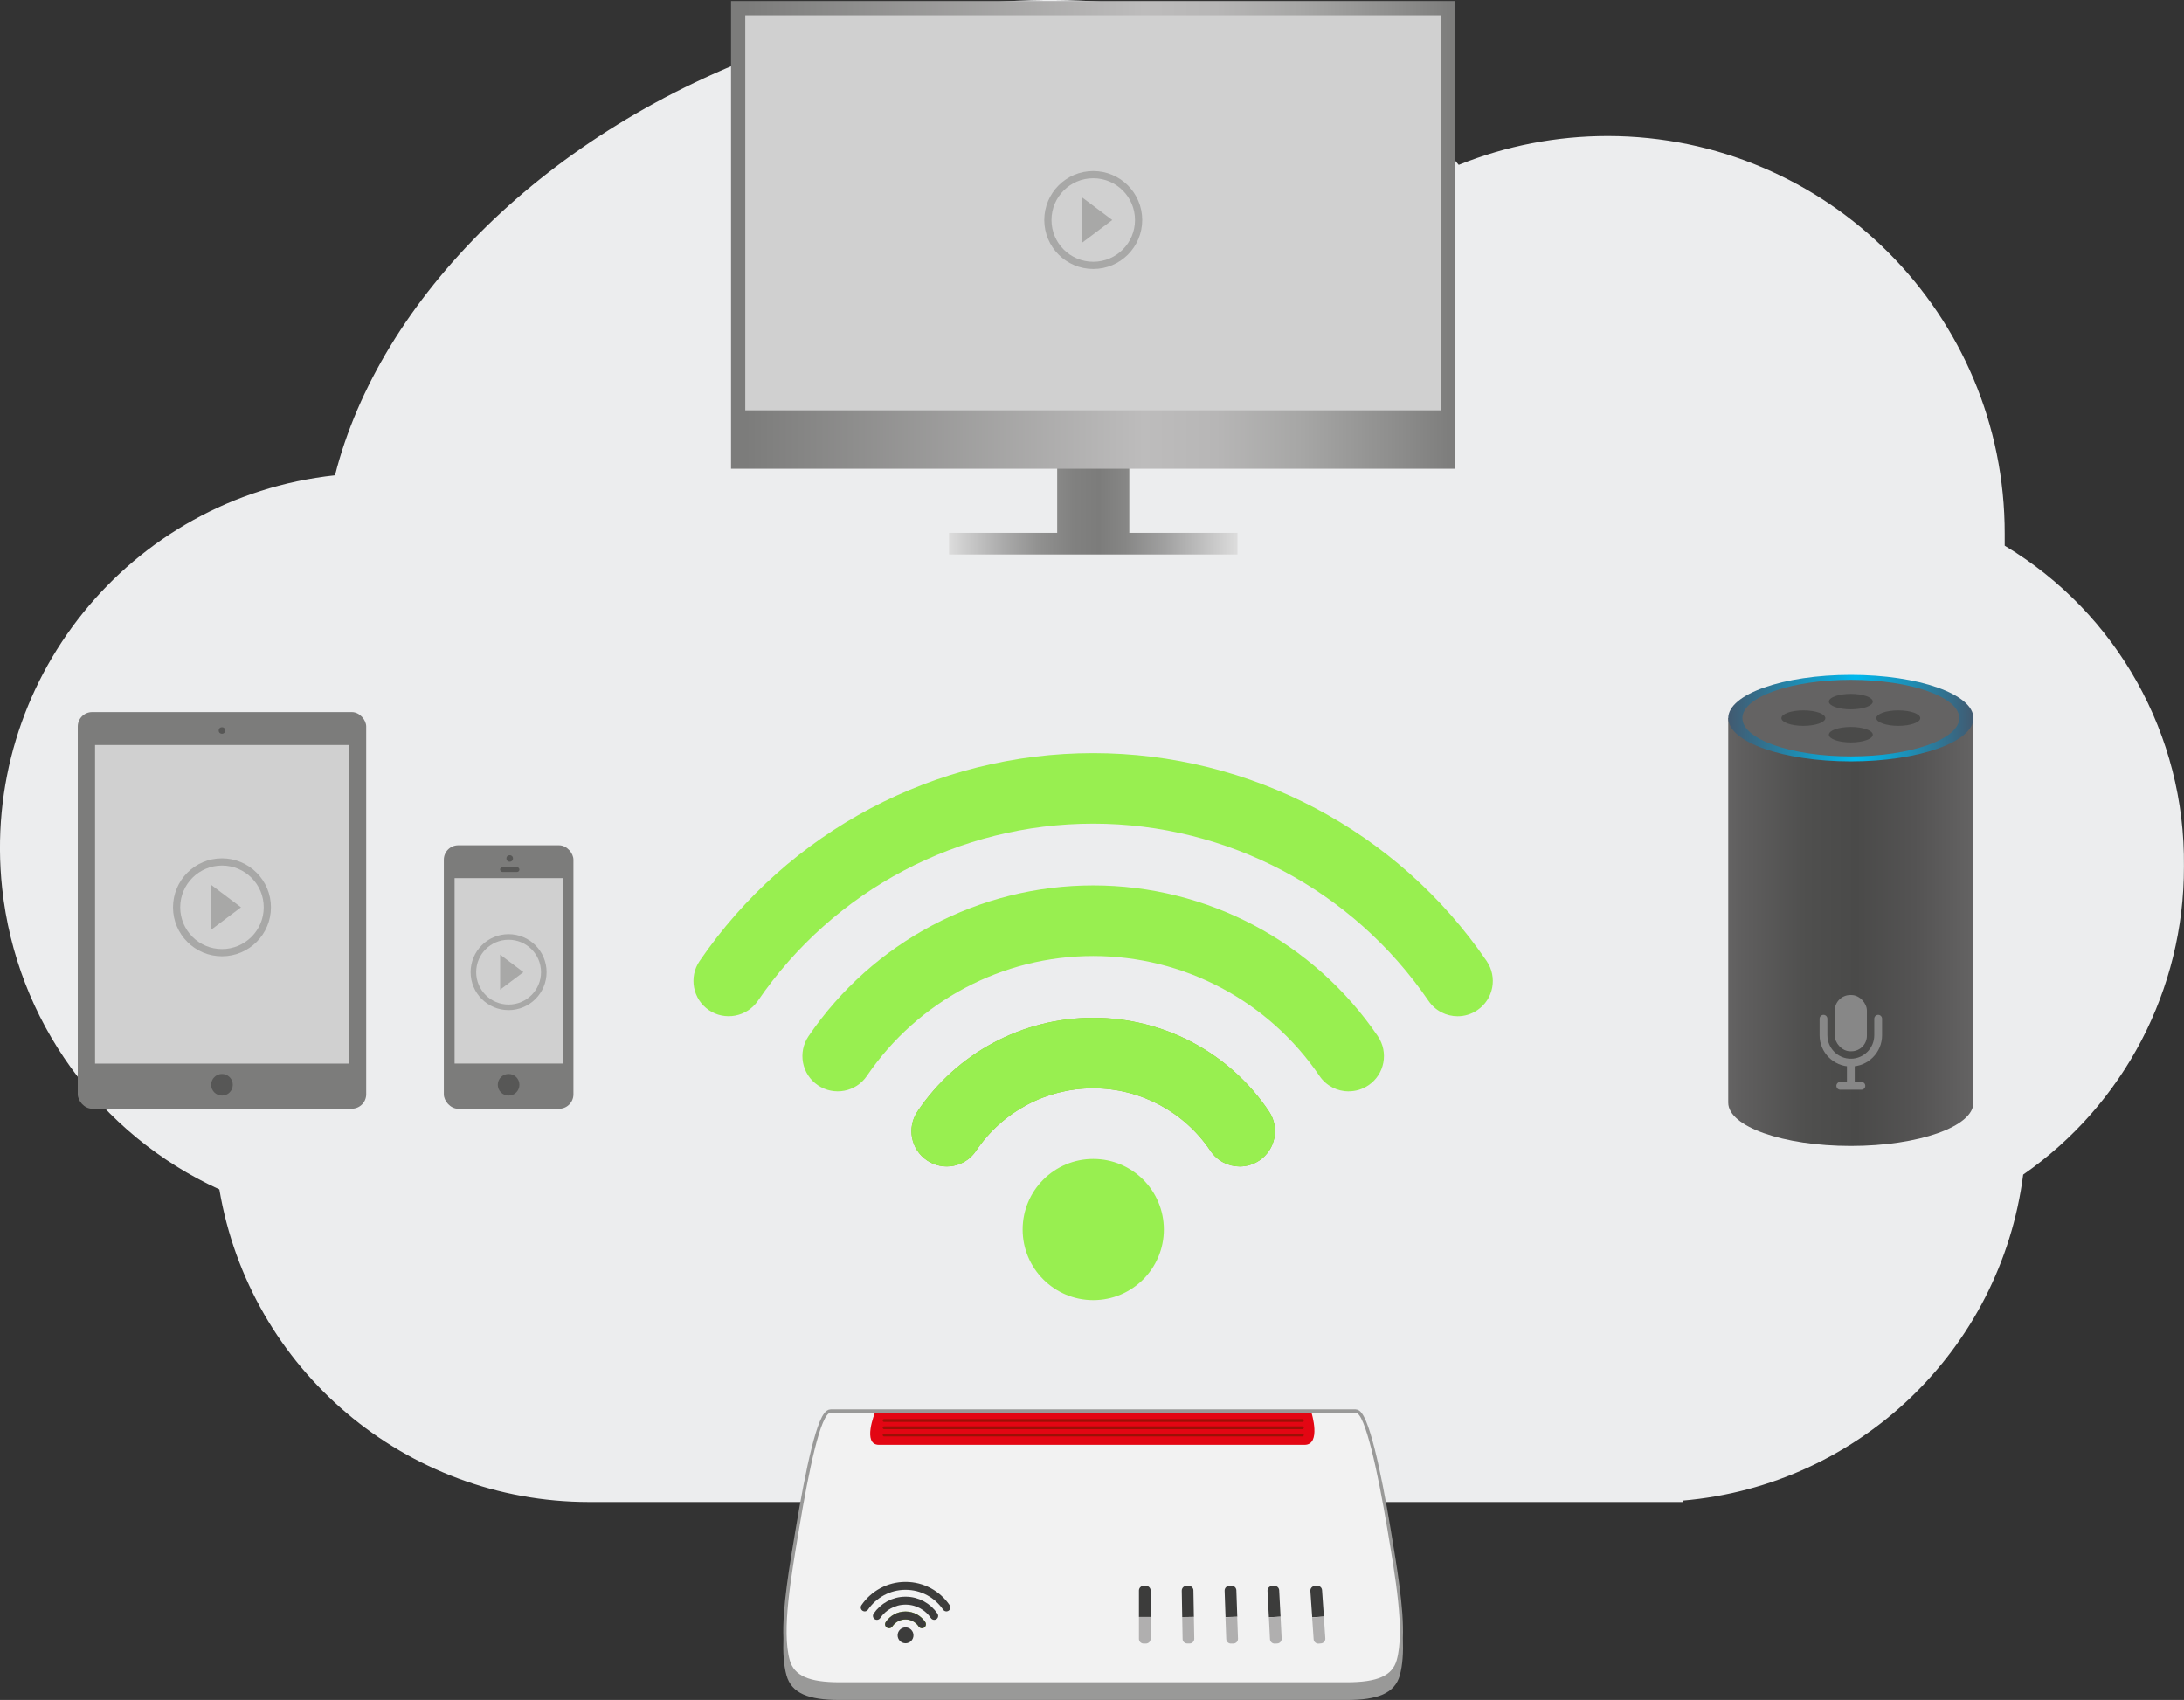 <?xml version="1.0" encoding="UTF-8"?>
<svg xmlns="http://www.w3.org/2000/svg" xmlns:xlink="http://www.w3.org/1999/xlink" id="Geräteanschluss" viewBox="0 0 333.14 259.31">
  <rect x="0" y="0" width="333.14" height="259.31" fill="#333333" stroke="none"/>
  <defs>
    <style>
      .cls-1 {
        fill: #646363;
      }

      .cls-2 {
        stroke: #3c3c3b;
      }

      .cls-2, .cls-3 {
        stroke-width: 1.21px;
      }

      .cls-2, .cls-3, .cls-4, .cls-5, .cls-6, .cls-7, .cls-8 {
        stroke-miterlimit: 10;
      }

      .cls-2, .cls-3, .cls-5, .cls-6 {
        stroke-linecap: round;
      }

      .cls-2, .cls-3, .cls-5, .cls-6, .cls-7, .cls-8 {
        fill: none;
      }

      .cls-9 {
        fill: #98ef50;
      }

      .cls-10 {
        fill: url(#Unbenannter_Verlauf_33);
      }

      .cls-3 {
        stroke: #86bc25;
      }

      .cls-11 {
        fill: #999998;
      }

      .cls-12 {
        fill: #b0afaf;
      }

      .cls-4 {
        fill: #e3e3e3;
        stroke: #999998;
      }

      .cls-13 {
        fill: #3c3c3b;
      }

      .cls-14 {
        fill: #575756;
      }

      .cls-15 {
        fill: #e30613;
      }

      .cls-16 {
        fill: #f2f2f2;
      }

      .cls-17 {
        fill: #878787;
      }

      .cls-18 {
        fill: #4a4a49;
      }

      .cls-19 {
        fill: url(#Unbenannter_Verlauf_11);
      }

      .cls-5 {
        stroke: #9c1006;
        stroke-width: .44px;
      }

      .cls-6 {
        stroke: #878787;
        stroke-width: 1.19px;
      }

      .cls-20 {
        fill: #d0d0d0;
      }

      .cls-7 {
        stroke-width: .85px;
      }

      .cls-7, .cls-8 {
        stroke: #a8a8a7;
      }

      .cls-21 {
        fill: #ecedee;
      }

      .cls-8 {
        stroke-width: 1.1px;
      }

      .cls-22 {
        fill: #a8a8a7;
      }

      .cls-23 {
        fill: url(#Unbenannter_Verlauf_29);
      }

      .cls-24 {
        fill: #86bc25;
      }

      .cls-25 {
        fill: url(#Unbenannter_Verlauf_13);
      }

      .cls-26 {
        fill: #7c7c7b;
      }
    </style>
    <linearGradient id="Unbenannter_Verlauf_29" data-name="Unbenannter Verlauf 29" x1="263.62" y1="142.17" x2="301.02" y2="142.17" gradientUnits="userSpaceOnUse">
      <stop offset="0" stop-color="#646363"></stop>
      <stop offset=".06" stop-color="#5f5e5e"></stop>
      <stop offset=".32" stop-color="#4f4f4e"></stop>
      <stop offset=".52" stop-color="#4a4a49"></stop>
      <stop offset=".76" stop-color="#545353"></stop>
      <stop offset="1" stop-color="#646363"></stop>
    </linearGradient>
    <linearGradient id="Unbenannter_Verlauf_11" data-name="Unbenannter Verlauf 11" x1="263.62" y1="109.54" x2="301.02" y2="109.54" gradientUnits="userSpaceOnUse">
      <stop offset="0" stop-color="#425a70"></stop>
      <stop offset=".13" stop-color="#336f8c"></stop>
      <stop offset=".42" stop-color="#0da5d4"></stop>
      <stop offset=".52" stop-color="#00b9ee"></stop>
      <stop offset="1" stop-color="#425a70"></stop>
    </linearGradient>
    <linearGradient id="Unbenannter_Verlauf_33" data-name="Unbenannter Verlauf 33" x1="144.76" y1="70.56" x2="188.76" y2="70.56" gradientUnits="userSpaceOnUse">
      <stop offset="0" stop-color="#ddd"></stop>
      <stop offset=".05" stop-color="#cecece"></stop>
      <stop offset=".19" stop-color="#aaa"></stop>
      <stop offset=".31" stop-color="#919190"></stop>
      <stop offset=".43" stop-color="#818180"></stop>
      <stop offset=".52" stop-color="#7c7c7b"></stop>
      <stop offset=".61" stop-color="#868685"></stop>
      <stop offset=".75" stop-color="#a1a1a1"></stop>
      <stop offset=".94" stop-color="#cecece"></stop>
      <stop offset="1" stop-color="#ddd"></stop>
    </linearGradient>
    <linearGradient id="Unbenannter_Verlauf_13" data-name="Unbenannter Verlauf 13" x1="111.51" y1="35.83" x2="222" y2="35.83" gradientUnits="userSpaceOnUse">
      <stop offset=".02" stop-color="#7c7c7b"></stop>
      <stop offset=".57" stop-color="#bdbcbc"></stop>
      <stop offset=".67" stop-color="#b7b6b6"></stop>
      <stop offset=".79" stop-color="#a6a6a5"></stop>
      <stop offset=".93" stop-color="#8b8b8a"></stop>
      <stop offset="1" stop-color="#7c7c7b"></stop>
    </linearGradient>
  </defs>
  <g id="hintergrund">
    <path id="cloud" class="cls-21" d="M305.79,83.23v-1.8c.04-33.47-27.07-60.64-60.54-60.68-7.79,0-15.51,1.48-22.74,4.4C202.62.86,160.36-7.39,118.78,7.3c-35.48,12.54-60.9,38.42-67.68,65.2C19.68,75.88-3.05,104.09.33,135.5c2.16,20.09,14.75,37.54,33.13,45.93,4.64,27.52,28.47,47.67,56.38,47.68h166.9v-.22c26.83-2.31,48.43-23.01,51.87-49.72,15.4-10.69,24.56-28.26,24.52-47,.23-20.02-10.18-38.65-27.35-48.94Z"></path>
  </g>
  <g>
    <path class="cls-23" d="M263.62,109.54v58.66c0,3.65,8.37,6.6,18.7,6.6s18.7-2.95,18.7-6.6v-58.66h-37.4Z"></path>
    <ellipse class="cls-19" cx="282.32" cy="109.54" rx="18.7" ry="6.6"></ellipse>
    <ellipse class="cls-1" cx="282.32" cy="109.54" rx="16.54" ry="5.84"></ellipse>
    <ellipse class="cls-18" cx="282.32" cy="107.02" rx="3.35" ry="1.18"></ellipse>
    <ellipse class="cls-18" cx="282.32" cy="112.07" rx="3.35" ry="1.18"></ellipse>
    <ellipse class="cls-18" cx="289.56" cy="109.54" rx="3.35" ry="1.18"></ellipse>
    <ellipse class="cls-18" cx="275.08" cy="109.54" rx="3.35" ry="1.18"></ellipse>
    <g>
      <line class="cls-6" x1="282.32" y1="162.09" x2="282.32" y2="165.31"></line>
      <g>
        <line class="cls-6" x1="283.93" y1="165.63" x2="280.71" y2="165.63"></line>
        <rect class="cls-17" x="279.87" y="151.78" width="4.9" height="8.58" rx="2.37" ry="2.37"></rect>
        <path class="cls-6" d="M286.49,155.4v2.52c0,2.3-1.88,4.17-4.17,4.17h0c-2.3,0-4.17-1.88-4.17-4.17v-2.52"></path>
      </g>
    </g>
  </g>
  <g>
    <polygon class="cls-10" points="172.26 81.28 172.26 56.55 161.26 56.55 161.26 81.28 144.76 81.28 144.76 84.58 188.76 84.58 188.76 81.28 172.26 81.28"></polygon>
    <rect class="cls-25" x="111.51" y=".16" width="110.49" height="71.34"></rect>
    <rect class="cls-20" x="113.68" y="2.34" width="106.14" height="60.25"></rect>
    <g>
      <polygon class="cls-22" points="165.09 30.13 165.09 37 169.66 33.56 165.09 30.13"></polygon>
      <circle class="cls-8" cx="166.76" cy="33.56" r="6.92"></circle>
    </g>
  </g>
  <g>
    <rect class="cls-26" x="11.86" y="108.62" width="44" height="60.5" rx="2.2" ry="2.2"></rect>
    <rect class="cls-26" x="12.41" y="109.17" width="42.9" height="59.4" rx="2.2" ry="2.2"></rect>
    <rect class="cls-20" x="14.5" y="113.64" width="38.72" height="48.6"></rect>
    <circle class="cls-14" cx="33.86" cy="111.43" r=".5"></circle>
    <circle class="cls-14" cx="33.86" cy="165.47" r="1.65"></circle>
    <g>
      <polygon class="cls-22" points="32.2 134.97 32.2 141.83 36.76 138.4 32.2 134.97"></polygon>
      <circle class="cls-8" cx="33.86" cy="138.4" r="6.92"></circle>
    </g>
  </g>
  <g>
    <path class="cls-4" d="M211.59,233.1c-1.44-8.68-3.39-17.62-4.81-17.62h-80.07c-1.53,0-3.36,8.94-4.81,17.62-.97,5.82-2.09,12.16-1.9,16.79-.08,2.15.04,4.07.46,5.56.67,2.34,2.88,3.36,7.62,3.36h77.33c4.73,0,6.95-1.02,7.62-3.36.42-1.49.54-3.4.46-5.56.18-4.63-.94-10.97-1.9-16.79Z"></path>
    <path class="cls-11" d="M128.09,258.81c-4.73,0-6.95-1.02-7.62-3.36-1.27-4.49.21-12.75,1.44-20.14,1.44-8.68,3.27-17.62,4.81-17.62h80.07c1.42,0,3.36,8.94,4.81,17.62,1.23,7.4,2.72,15.65,1.44,20.14-.67,2.34-2.88,3.36-7.62,3.36h-77.33Z"></path>
    <path class="cls-16" d="M128.09,256.61c-4.73,0-6.95-1.02-7.62-3.36-1.27-4.49.21-12.75,1.44-20.14,1.44-8.68,3.27-17.62,4.81-17.62h80.07c1.42,0,3.36,8.94,4.81,17.62,1.23,7.4,2.72,15.65,1.44,20.14-.67,2.34-2.88,3.36-7.62,3.36h-77.33Z"></path>
    <path class="cls-15" d="M200.05,215.48h-66.59s-1.98,4.91.61,4.91h64.93c2.58,0,1.05-4.91,1.05-4.91Z"></path>
    <g>
      <path class="cls-13" d="M173.73,246.65v-4.04c0-.39.32-.71.71-.71h.36c.39,0,.71.32.71.71v4.04h-1.78Z"></path>
      <path class="cls-12" d="M175.51,246.65v3.34c0,.39-.32.71-.71.71h-.36c-.39,0-.71-.32-.71-.71v-3.34s1.78,0,1.78,0Z"></path>
    </g>
    <g>
      <path class="cls-13" d="M180.33,246.67l-.07-4.04c0-.39.31-.72.7-.72h.36c.39-.01.72.3.72.69l.07,4.04-1.78.03Z"></path>
      <path class="cls-12" d="M182.11,246.63l.06,3.34c0,.39-.31.72-.7.72h-.36c-.39.01-.72-.3-.72-.69l-.06-3.34,1.78-.03Z"></path>
    </g>
    <g>
      <path class="cls-13" d="M186.94,246.68l-.14-4.04c-.01-.39.29-.72.69-.74h.36c.39-.03.72.28.74.67l.14,4.04-1.78.06Z"></path>
      <path class="cls-12" d="M188.72,246.62l.12,3.34c.01.39-.29.72-.69.74h-.36c-.39.03-.72-.28-.74-.67l-.12-3.34,1.78-.06Z"></path>
    </g>
    <g>
      <path class="cls-13" d="M193.55,246.7l-.21-4.03c-.02-.39.28-.73.67-.75l.36-.02c.39-.02.73.28.75.67l.21,4.03-1.78.09Z"></path>
      <path class="cls-12" d="M195.33,246.6l.17,3.34c.02.39-.28.73-.67.75l-.36.02c-.39.02-.73-.28-.75-.67l-.17-3.34,1.78-.09Z"></path>
    </g>
    <g>
      <path class="cls-13" d="M200.16,246.71l-.28-4.03c-.03-.39.27-.73.66-.76l.36-.03c.39-.03.73.27.76.66l.28,4.03-1.78.12Z"></path>
      <path class="cls-12" d="M201.93,246.59l.23,3.33c.03.39-.27.73-.66.76l-.36.03c-.39.03-.73-.27-.76-.66l-.23-3.33,1.78-.12Z"></path>
    </g>
    <line class="cls-5" x1="134.86" y1="218.89" x2="198.66" y2="218.89"></line>
    <line class="cls-5" x1="134.86" y1="217.79" x2="198.66" y2="217.79"></line>
    <line class="cls-5" x1="134.86" y1="216.68" x2="198.66" y2="216.68"></line>
    <g>
      <circle class="cls-13" cx="138.13" cy="249.45" r="1.21"></circle>
      <g>
        <path class="cls-2" d="M144.36,245.19c-1.36-1.99-3.64-3.29-6.23-3.29s-4.87,1.31-6.23,3.29"></path>
        <g>
          <path class="cls-2" d="M142.5,246.48c-.95-1.4-2.55-2.32-4.37-2.32s-3.42.92-4.37,2.32"></path>
          <path class="cls-3" d="M135.62,247.76c.54-.81,1.46-1.34,2.51-1.34s1.96.53,2.51,1.34"></path>
          <path class="cls-2" d="M140.63,247.76c-.54-.81-1.46-1.34-2.51-1.34s-1.96.53-2.51,1.34"></path>
        </g>
      </g>
    </g>
  </g>
  <g>
    <circle class="cls-9" cx="166.76" cy="187.55" r="10.77"></circle>
    <g>
      <path class="cls-9" d="M222.35,155.02c-1.72,0-3.41-.82-4.45-2.35-11.57-16.93-30.69-27.03-51.15-27.03s-39.58,10.1-51.15,27.03c-1.68,2.45-5.03,3.08-7.48,1.41-2.45-1.68-3.08-5.03-1.41-7.48,13.57-19.86,36.02-31.72,60.03-31.72s46.46,11.86,60.03,31.72c1.68,2.46,1.05,5.81-1.41,7.48-.93.64-1.99.94-3.03.94Z"></path>
      <g>
        <path class="cls-9" d="M205.73,166.48c-1.72,0-3.42-.82-4.46-2.36-7.79-11.45-20.69-18.29-34.52-18.29s-26.73,6.84-34.52,18.29c-1.67,2.46-5.02,3.09-7.48,1.42-2.46-1.67-3.09-5.02-1.42-7.48,9.8-14.4,26.03-23,43.42-23s33.62,8.6,43.42,23c1.67,2.46,1.04,5.81-1.42,7.48-.93.63-1.98.93-3.02.93Z"></path>
        <path class="cls-24" d="M189.11,177.93c-1.73,0-3.43-.83-4.47-2.38-4.01-5.97-10.7-9.54-17.88-9.54s-13.86,3.56-17.88,9.54c-1.66,2.47-5,3.12-7.47,1.46-2.47-1.66-3.12-5-1.46-7.47,6.02-8.95,16.04-14.29,26.81-14.29s20.8,5.34,26.81,14.29c1.66,2.47,1,5.81-1.46,7.47-.92.62-1.97.92-3,.92Z"></path>
        <path class="cls-9" d="M189.11,177.93c-1.73,0-3.43-.83-4.47-2.38-4.01-5.97-10.7-9.54-17.88-9.54s-13.86,3.56-17.88,9.54c-1.66,2.47-5,3.12-7.47,1.46-2.47-1.66-3.12-5-1.46-7.47,6.02-8.95,16.04-14.29,26.81-14.29s20.8,5.34,26.81,14.29c1.66,2.47,1,5.81-1.46,7.47-.92.62-1.97.92-3,.92Z"></path>
      </g>
    </g>
  </g>
  <g>
    <g>
      <rect class="cls-26" x="67.7" y="128.94" width="19.77" height="40.19" rx="2.2" ry="2.2"></rect>
      <rect class="cls-26" x="68.25" y="129.49" width="18.67" height="39.09" rx="2.2" ry="2.2"></rect>
      <rect class="cls-20" x="69.34" y="133.95" width="16.49" height="28.28"></rect>
      <circle class="cls-14" cx="77.75" cy="130.95" r=".5"></circle>
      <circle class="cls-14" cx="77.58" cy="165.47" r="1.65"></circle>
      <rect class="cls-14" x="76.28" y="132.27" width="2.95" height=".74" rx=".37" ry=".37"></rect>
    </g>
    <g>
      <polygon class="cls-22" points="76.29 145.62 76.29 150.96 79.84 148.29 76.29 145.62"></polygon>
      <circle class="cls-7" cx="77.58" cy="148.29" r="5.37"></circle>
    </g>
  </g>
</svg>
